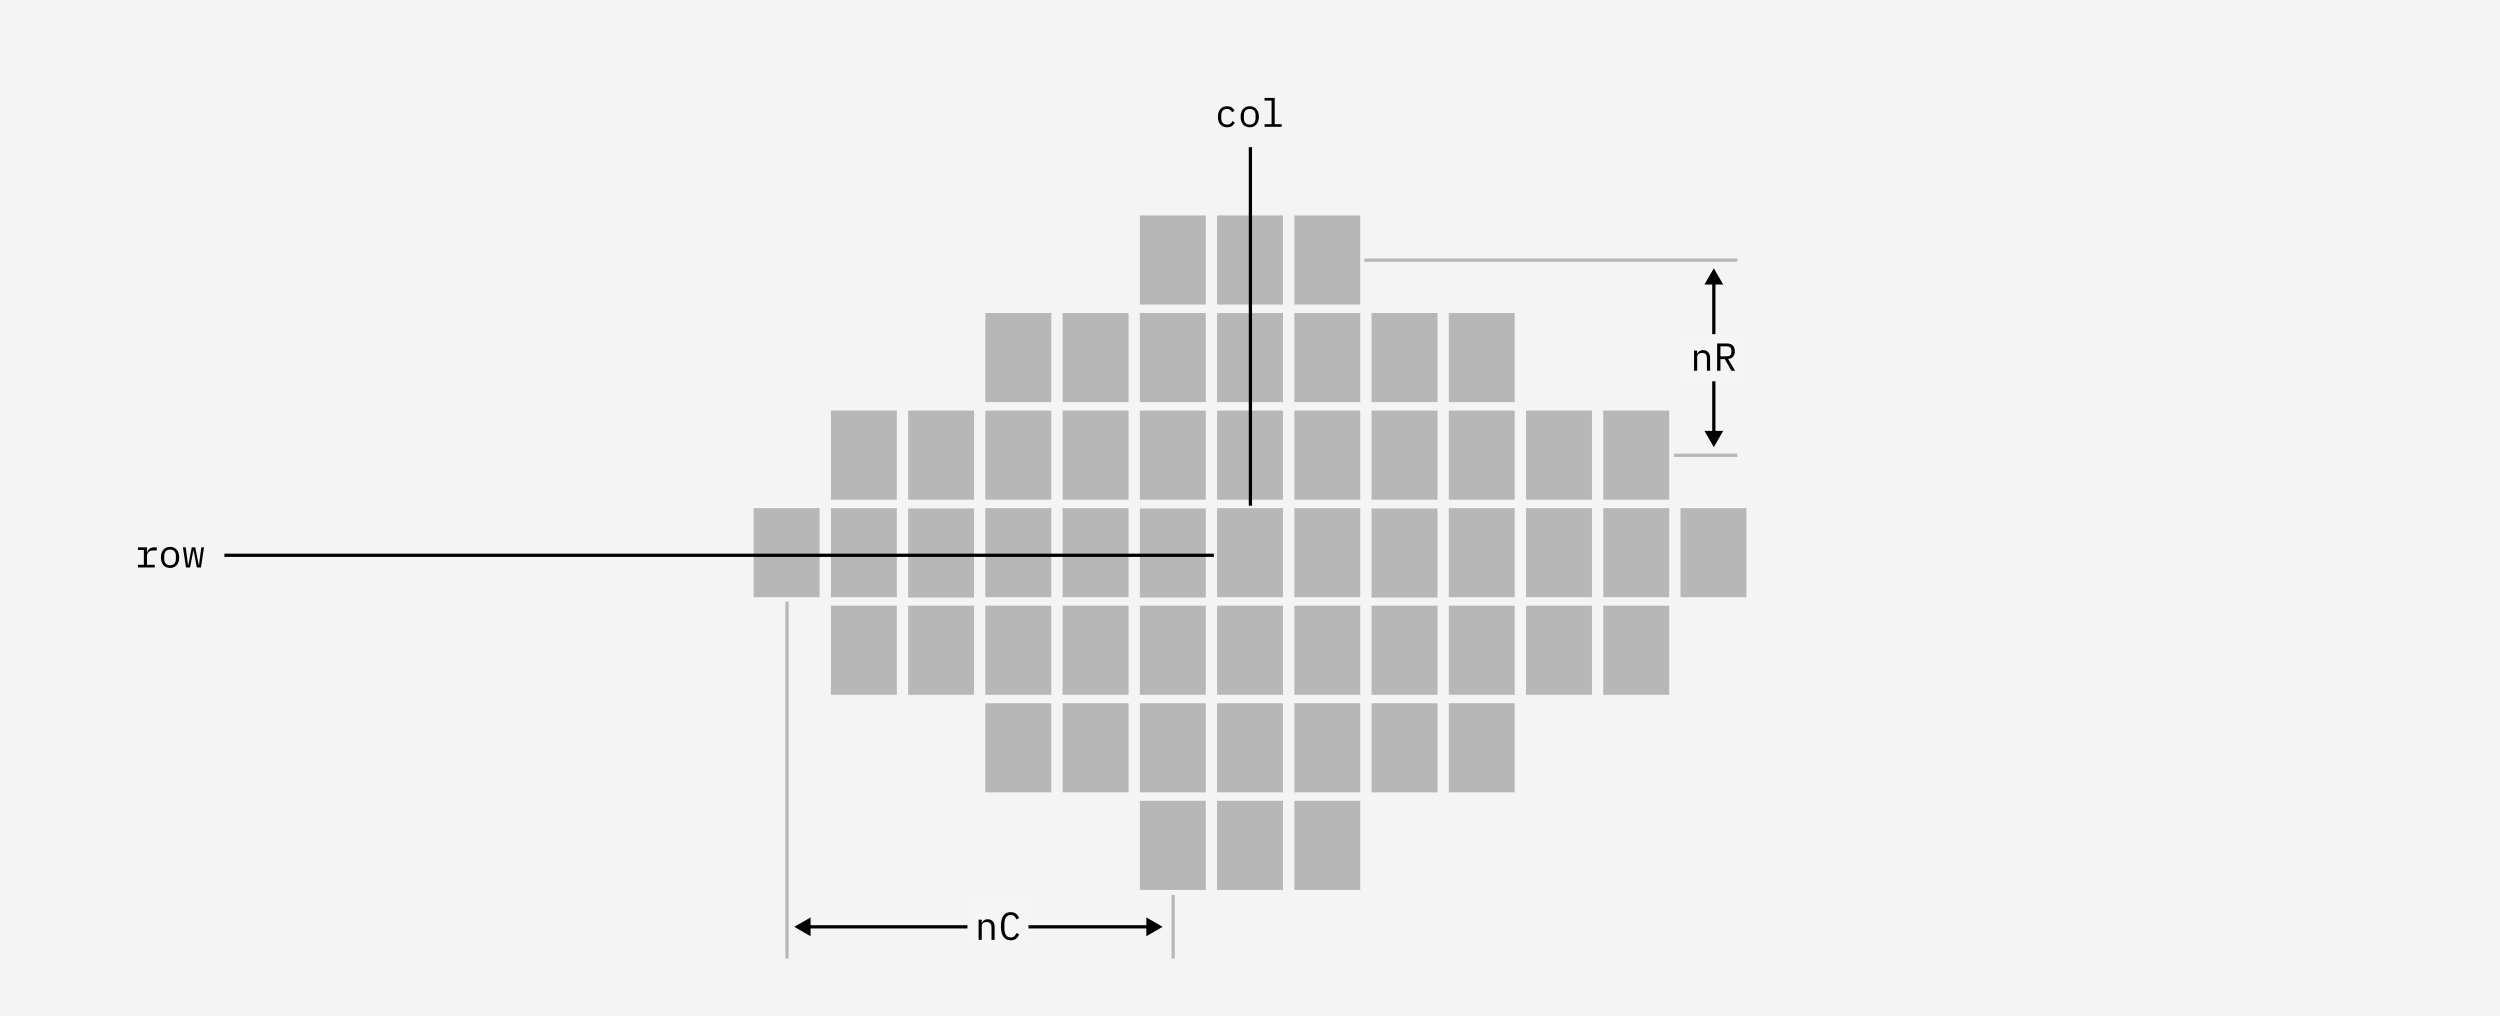 <svg width="3075" height="1250" viewBox="0 0 3075 1250" fill="none" xmlns="http://www.w3.org/2000/svg">
<rect width="3075" height="1250" fill="#F4F4F4"/>
<path d="M1594 732.6V627H1671.1V732.6H1594Z" fill="#B7B7B7" stroke="#B7B7B7" stroke-width="4"/>
<path d="M1499 732.6V627H1576.1V732.6H1499Z" fill="#B7B7B7" stroke="#B7B7B7" stroke-width="4"/>
<path d="M1499 852.6V747H1576.1V852.6H1499Z" fill="#B7B7B7" stroke="#B7B7B7" stroke-width="4"/>
<path d="M1499 972.6V867H1576.1V972.6H1499Z" fill="#B7B7B7" stroke="#B7B7B7" stroke-width="4"/>
<path d="M1404 852.6V747H1481.1V852.6H1404Z" fill="#B7B7B7" stroke="#B7B7B7" stroke-width="4"/>
<path d="M1594 612.6V507H1671.1V612.6H1594Z" fill="#B7B7B7" stroke="#B7B7B7" stroke-width="4"/>
<path d="M1499 612.6V507H1576.1V612.6H1499Z" fill="#B7B7B7" stroke="#B7B7B7" stroke-width="4"/>
<path d="M1404 612.6V507H1481.1V612.6H1404Z" fill="#B7B7B7" stroke="#B7B7B7" stroke-width="4"/>
<path d="M1594 492.6V387H1671.1V492.6H1594Z" fill="#B7B7B7" stroke="#B7B7B7" stroke-width="4"/>
<path d="M1499 492.6V387H1576.1V492.6H1499Z" fill="#B7B7B7" stroke="#B7B7B7" stroke-width="4"/>
<path d="M1499 372.6V267H1576.1V372.6H1499Z" fill="#B7B7B7" stroke="#B7B7B7" stroke-width="4"/>
<path d="M1499 1092.6V987H1576.1V1092.6H1499Z" fill="#B7B7B7" stroke="#B7B7B7" stroke-width="4"/>
<path d="M1404 972.6V867H1481.1V972.6H1404Z" fill="#B7B7B7" stroke="#B7B7B7" stroke-width="4"/>
<path d="M1404 1092.6V987H1481.1V1092.6H1404Z" fill="#B7B7B7" stroke="#B7B7B7" stroke-width="4"/>
<path d="M1404 492.6V387H1481.1V492.6H1404Z" fill="#B7B7B7" stroke="#B7B7B7" stroke-width="4"/>
<path d="M1404 372.6V267H1481.1V372.6H1404Z" fill="#B7B7B7" stroke="#B7B7B7" stroke-width="4"/>
<path d="M1594 372.6V267H1671.1V372.6H1594Z" fill="#B7B7B7" stroke="#B7B7B7" stroke-width="4"/>
<path d="M1594 852.6V747H1671.1V852.6H1594Z" fill="#B7B7B7" stroke="#B7B7B7" stroke-width="4"/>
<path d="M1594 972.6V867H1671.1V972.6H1594Z" fill="#B7B7B7" stroke="#B7B7B7" stroke-width="4"/>
<path d="M1594 1092.6V987H1671.1V1092.6H1594Z" fill="#B7B7B7" stroke="#B7B7B7" stroke-width="4"/>
<path d="M1214 852.6V747H1291.1V852.6H1214Z" fill="#B7B7B7" stroke="#B7B7B7" stroke-width="4"/>
<path d="M1214 972.6V867H1291.1V972.6H1214Z" fill="#B7B7B7" stroke="#B7B7B7" stroke-width="4"/>
<path d="M1119 852.6V747H1196.1V852.6H1119Z" fill="#B7B7B7" stroke="#B7B7B7" stroke-width="4"/>
<path d="M1309 612.6V507H1386.1V612.6H1309Z" fill="#B7B7B7" stroke="#B7B7B7" stroke-width="4"/>
<path d="M1214 612.6V507H1291.1V612.6H1214Z" fill="#B7B7B7" stroke="#B7B7B7" stroke-width="4"/>
<path d="M1119 612.6V507H1196.1V612.6H1119Z" fill="#B7B7B7" stroke="#B7B7B7" stroke-width="4"/>
<path d="M1024 852.6V747H1101.1V852.6H1024Z" fill="#B7B7B7" stroke="#B7B7B7" stroke-width="4"/>
<path d="M1024 612.6V507H1101.1V612.6H1024Z" fill="#B7B7B7" stroke="#B7B7B7" stroke-width="4"/>
<path d="M1309 492.6V387H1386.1V492.6H1309Z" fill="#B7B7B7" stroke="#B7B7B7" stroke-width="4"/>
<path d="M1214 492.6V387H1291.1V492.6H1214Z" fill="#B7B7B7" stroke="#B7B7B7" stroke-width="4"/>
<path d="M1309 852.6V747H1386.1V852.6H1309Z" fill="#B7B7B7" stroke="#B7B7B7" stroke-width="4"/>
<path d="M1309 972.6V867H1386.1V972.6H1309Z" fill="#B7B7B7" stroke="#B7B7B7" stroke-width="4"/>
<path d="M1879 732.6V627H1956.1V732.6H1879Z" fill="#B7B7B7" stroke="#B7B7B7" stroke-width="4"/>
<path d="M1784 732.6V627H1861.1V732.6H1784Z" fill="#B7B7B7" stroke="#B7B7B7" stroke-width="4"/>
<path d="M1689 733V627.4H1766.1V733H1689Z" fill="#B7B7B7" stroke="#B7B7B7" stroke-width="4"/>
<path d="M1784 852.6V747H1861.1V852.6H1784Z" fill="#B7B7B7" stroke="#B7B7B7" stroke-width="4"/>
<path d="M1784 972.6V867H1861.1V972.6H1784Z" fill="#B7B7B7" stroke="#B7B7B7" stroke-width="4"/>
<path d="M1689 852.6V747H1766.1V852.6H1689Z" fill="#B7B7B7" stroke="#B7B7B7" stroke-width="4"/>
<path d="M1879 612.6V507H1956.1V612.6H1879Z" fill="#B7B7B7" stroke="#B7B7B7" stroke-width="4"/>
<path d="M1784 612.6V507H1861.1V612.6H1784Z" fill="#B7B7B7" stroke="#B7B7B7" stroke-width="4"/>
<path d="M1689 612.6V507H1766.1V612.6H1689Z" fill="#B7B7B7" stroke="#B7B7B7" stroke-width="4"/>
<path d="M1784 492.6V387H1861.1V492.6H1784Z" fill="#B7B7B7" stroke="#B7B7B7" stroke-width="4"/>
<path d="M1689 972.6V867H1766.1V972.6H1689Z" fill="#B7B7B7" stroke="#B7B7B7" stroke-width="4"/>
<path d="M1689 492.6V387H1766.1V492.6H1689Z" fill="#B7B7B7" stroke="#B7B7B7" stroke-width="4"/>
<path d="M1879 852.6V747H1956.1V852.6H1879Z" fill="#B7B7B7" stroke="#B7B7B7" stroke-width="4"/>
<path d="M1974 612.6V507H2051.1V612.6H1974Z" fill="#B7B7B7" stroke="#B7B7B7" stroke-width="4"/>
<path d="M1974 852.6V747H2051.1V852.6H1974Z" fill="#B7B7B7" stroke="#B7B7B7" stroke-width="4"/>
<path d="M1974 732.6V627H2051.1V732.6H1974Z" fill="#B7B7B7" stroke="#B7B7B7" stroke-width="4"/>
<path d="M2069 732.6V627H2146.1V732.6H2069Z" fill="#B7B7B7" stroke="#B7B7B7" stroke-width="4"/>
<path d="M1509.26 156.576C1507.47 156.576 1505.87 156.272 1504.46 155.664C1503.09 155.024 1501.92 154.144 1500.96 153.024C1500 151.904 1499.26 150.544 1498.75 148.944C1498.27 147.344 1498.03 145.568 1498.03 143.616C1498.03 141.664 1498.29 139.888 1498.8 138.288C1499.31 136.688 1500.05 135.328 1501.01 134.208C1501.97 133.056 1503.14 132.176 1504.51 131.568C1505.89 130.96 1507.46 130.656 1509.22 130.656C1511.62 130.656 1513.57 131.184 1515.07 132.24C1516.58 133.296 1517.68 134.672 1518.38 136.368L1515.31 138C1514.86 136.72 1514.11 135.728 1513.06 135.024C1512.03 134.32 1510.75 133.968 1509.22 133.968C1508.1 133.968 1507.09 134.16 1506.19 134.544C1505.33 134.896 1504.59 135.408 1503.98 136.08C1503.38 136.752 1502.91 137.552 1502.59 138.48C1502.3 139.408 1502.16 140.416 1502.16 141.504V145.728C1502.16 146.816 1502.3 147.824 1502.59 148.752C1502.91 149.68 1503.38 150.48 1503.98 151.152C1504.59 151.824 1505.34 152.352 1506.24 152.736C1507.14 153.088 1508.16 153.264 1509.31 153.264C1510.98 153.264 1512.35 152.88 1513.44 152.112C1514.53 151.344 1515.39 150.288 1516.03 148.944L1518.77 150.816C1518.03 152.48 1516.88 153.856 1515.31 154.944C1513.78 156.032 1511.76 156.576 1509.26 156.576ZM1537.18 156.576C1535.45 156.576 1533.89 156.272 1532.48 155.664C1531.1 155.056 1529.92 154.192 1528.93 153.072C1527.97 151.92 1527.23 150.56 1526.72 148.992C1526.21 147.392 1525.95 145.6 1525.95 143.616C1525.95 141.664 1526.21 139.888 1526.72 138.288C1527.23 136.688 1527.97 135.328 1528.93 134.208C1529.92 133.056 1531.1 132.176 1532.48 131.568C1533.89 130.96 1535.45 130.656 1537.18 130.656C1538.91 130.656 1540.46 130.96 1541.84 131.568C1543.25 132.176 1544.43 133.056 1545.39 134.208C1546.38 135.328 1547.13 136.688 1547.65 138.288C1548.16 139.888 1548.41 141.664 1548.41 143.616C1548.41 145.6 1548.16 147.392 1547.65 148.992C1547.13 150.56 1546.38 151.92 1545.39 153.072C1544.43 154.192 1543.25 155.056 1541.84 155.664C1540.46 156.272 1538.91 156.576 1537.18 156.576ZM1537.18 153.264C1539.33 153.264 1541.05 152.624 1542.37 151.344C1543.68 150.064 1544.33 148.08 1544.33 145.392V141.84C1544.33 139.152 1543.68 137.168 1542.37 135.888C1541.05 134.608 1539.33 133.968 1537.18 133.968C1535.04 133.968 1533.31 134.608 1532 135.888C1530.69 137.168 1530.03 139.152 1530.03 141.84V145.392C1530.03 148.08 1530.69 150.064 1532 151.344C1533.31 152.624 1535.04 153.264 1537.18 153.264ZM1555.4 152.736H1564.04V123.744H1555.4V120.48H1567.88V152.736H1576.52V156H1555.4V152.736Z" fill="black"/>
<path d="M1538 181L1538 622" stroke="black" stroke-width="4"/>
<path d="M169.696 694.736H176.944V676.496H169.696V673.232H180.784V679.472H181.024C181.536 677.52 182.496 676 183.904 674.912C185.344 673.792 187.168 673.232 189.376 673.232H192.832V677.072H188.176C185.968 677.072 184.176 677.712 182.8 678.992C181.456 680.272 180.784 681.952 180.784 684.032V694.736H190.384V698H169.696V694.736ZM209.181 698.576C207.453 698.576 205.885 698.272 204.477 697.664C203.101 697.056 201.917 696.192 200.925 695.072C199.965 693.92 199.229 692.56 198.717 690.992C198.205 689.392 197.949 687.6 197.949 685.616C197.949 683.664 198.205 681.888 198.717 680.288C199.229 678.688 199.965 677.328 200.925 676.208C201.917 675.056 203.101 674.176 204.477 673.568C205.885 672.96 207.453 672.656 209.181 672.656C210.909 672.656 212.461 672.96 213.837 673.568C215.245 674.176 216.429 675.056 217.389 676.208C218.381 677.328 219.133 678.688 219.645 680.288C220.157 681.888 220.413 683.664 220.413 685.616C220.413 687.6 220.157 689.392 219.645 690.992C219.133 692.56 218.381 693.92 217.389 695.072C216.429 696.192 215.245 697.056 213.837 697.664C212.461 698.272 210.909 698.576 209.181 698.576ZM209.181 695.264C211.325 695.264 213.053 694.624 214.365 693.344C215.677 692.064 216.333 690.08 216.333 687.392V683.84C216.333 681.152 215.677 679.168 214.365 677.888C213.053 676.608 211.325 675.968 209.181 675.968C207.037 675.968 205.309 676.608 203.997 677.888C202.685 679.168 202.029 681.152 202.029 683.84V687.392C202.029 690.08 202.685 692.064 203.997 693.344C205.309 694.624 207.037 695.264 209.181 695.264ZM225.003 673.232H228.411L231.243 694.64H231.675L235.898 673.232H240.123L244.347 694.64H244.779L247.611 673.232H250.923L247.131 698H242.139L238.203 677.264H237.819L233.787 698H228.795L225.003 673.232Z" fill="black"/>
<path d="M968 1179L968 740" stroke="#B7B7B7" stroke-width="4"/>
<path d="M1443 1179V1101" stroke="#B7B7B7" stroke-width="4"/>
<path d="M2059 560H2137" stroke="#B7B7B7" stroke-width="4"/>
<path d="M1678 320L2137 320" stroke="#B7B7B7" stroke-width="4"/>
<path d="M977 1140L997 1151.55L997 1128.45L977 1140ZM1430 1140L1410 1128.45L1410 1151.55L1430 1140ZM995 1142L1412 1142L1412 1138L995 1138L995 1142Z" fill="black"/>
<rect x="1190" y="1105" width="75" height="55" fill="#F5F5F5"/>
<path d="M1203.7 1156V1131.23H1207.54V1135.26H1207.74C1207.99 1134.66 1208.31 1134.08 1208.7 1133.54C1209.08 1132.96 1209.54 1132.46 1210.09 1132.05C1210.66 1131.63 1211.34 1131.3 1212.1 1131.04C1212.87 1130.78 1213.77 1130.66 1214.79 1130.66C1217.38 1130.66 1219.46 1131.49 1221.03 1133.15C1222.6 1134.78 1223.38 1137.1 1223.38 1140.11V1156H1219.54V1140.78C1219.54 1138.51 1219.05 1136.83 1218.06 1135.74C1217.06 1134.62 1215.61 1134.06 1213.69 1134.06C1212.92 1134.06 1212.17 1134.16 1211.43 1134.35C1210.7 1134.54 1210.04 1134.83 1209.46 1135.22C1208.89 1135.6 1208.42 1136.1 1208.07 1136.7C1207.72 1137.31 1207.54 1138.02 1207.54 1138.82V1156H1203.7ZM1243.29 1156.58C1239.19 1156.58 1236.13 1155.09 1234.12 1152.11C1232.13 1149.14 1231.14 1144.85 1231.14 1139.25C1231.14 1133.65 1232.13 1129.36 1234.12 1126.38C1236.13 1123.41 1239.19 1121.92 1243.29 1121.92C1244.82 1121.92 1246.15 1122.13 1247.27 1122.54C1248.39 1122.96 1249.35 1123.52 1250.15 1124.22C1250.95 1124.93 1251.62 1125.73 1252.17 1126.62C1252.71 1127.49 1253.19 1128.37 1253.61 1129.26L1250.15 1130.85C1249.86 1130.11 1249.53 1129.42 1249.14 1128.78C1248.76 1128.11 1248.29 1127.54 1247.75 1127.06C1247.24 1126.54 1246.61 1126.14 1245.88 1125.86C1245.17 1125.57 1244.31 1125.42 1243.29 1125.42C1240.63 1125.42 1238.65 1126.43 1237.33 1128.45C1236.05 1130.46 1235.41 1133.15 1235.41 1136.51V1141.98C1235.41 1145.34 1236.05 1148.03 1237.33 1150.05C1238.65 1152.06 1240.63 1153.07 1243.29 1153.07C1244.31 1153.07 1245.17 1152.93 1245.88 1152.64C1246.61 1152.35 1247.24 1151.97 1247.75 1151.49C1248.29 1150.98 1248.76 1150.4 1249.14 1149.76C1249.53 1149.09 1249.86 1148.38 1250.15 1147.65L1253.61 1149.23C1253.19 1150.16 1252.71 1151.06 1252.17 1151.92C1251.62 1152.78 1250.95 1153.57 1250.15 1154.27C1249.35 1154.98 1248.39 1155.54 1247.27 1155.95C1246.15 1156.37 1244.82 1156.58 1243.29 1156.58Z" fill="black"/>
<path d="M1404 733V627.4H1481.1V733H1404Z" fill="#B7B7B7" stroke="#B7B7B7" stroke-width="4"/>
<path d="M1309 732.6V627H1386.1V732.6H1309Z" fill="#B7B7B7" stroke="#B7B7B7" stroke-width="4"/>
<path d="M1214 732.6V627H1291.1V732.6H1214Z" fill="#B7B7B7" stroke="#B7B7B7" stroke-width="4"/>
<path d="M1119 733V627.4H1196.1V733H1119Z" fill="#B7B7B7" stroke="#B7B7B7" stroke-width="4"/>
<path d="M1024 732.6V627H1101.1V732.6H1024Z" fill="#B7B7B7" stroke="#B7B7B7" stroke-width="4"/>
<path d="M929 732.6V627H1006.1V732.6H929Z" fill="#B7B7B7" stroke="#B7B7B7" stroke-width="4"/>
<path d="M276 683L1493 683" stroke="black" stroke-width="4"/>
<path d="M2108 550L2119.55 530L2096.45 530L2108 550ZM2108 330L2096.45 350L2119.55 350L2108 330ZM2110 532L2110 348L2106 348L2106 532L2110 532Z" fill="black"/>
<rect x="2070" y="411" width="75" height="58" fill="#F5F5F5"/>
<path d="M2083.7 456V431.232H2087.54V435.264H2087.74C2087.99 434.656 2088.31 434.08 2088.7 433.536C2089.08 432.96 2089.54 432.464 2090.09 432.048C2090.66 431.632 2091.34 431.296 2092.1 431.04C2092.87 430.784 2093.77 430.656 2094.79 430.656C2097.38 430.656 2099.46 431.488 2101.03 433.152C2102.6 434.784 2103.38 437.104 2103.38 440.112V456H2099.54V440.784C2099.54 438.512 2099.05 436.832 2098.06 435.744C2097.06 434.624 2095.61 434.064 2093.69 434.064C2092.92 434.064 2092.17 434.16 2091.43 434.352C2090.7 434.544 2090.04 434.832 2089.46 435.216C2088.89 435.6 2088.42 436.096 2088.07 436.704C2087.72 437.312 2087.54 438.016 2087.54 438.816V456H2083.7ZM2116.13 456H2112.1V422.496H2124.29C2127.4 422.496 2129.77 423.344 2131.4 425.04C2133.03 426.736 2133.85 429.104 2133.85 432.144C2133.85 434.864 2133.14 437.04 2131.73 438.672C2130.33 440.304 2128.28 441.248 2125.59 441.504L2134.13 456H2129.62L2121.46 441.696H2116.13V456ZM2124.2 438.288C2125.89 438.288 2127.21 437.872 2128.13 437.04C2129.09 436.176 2129.57 434.96 2129.57 433.392V430.896C2129.57 429.328 2129.09 428.128 2128.13 427.296C2127.21 426.432 2125.89 426 2124.2 426H2116.13V438.288H2124.2Z" fill="black"/>
</svg>
